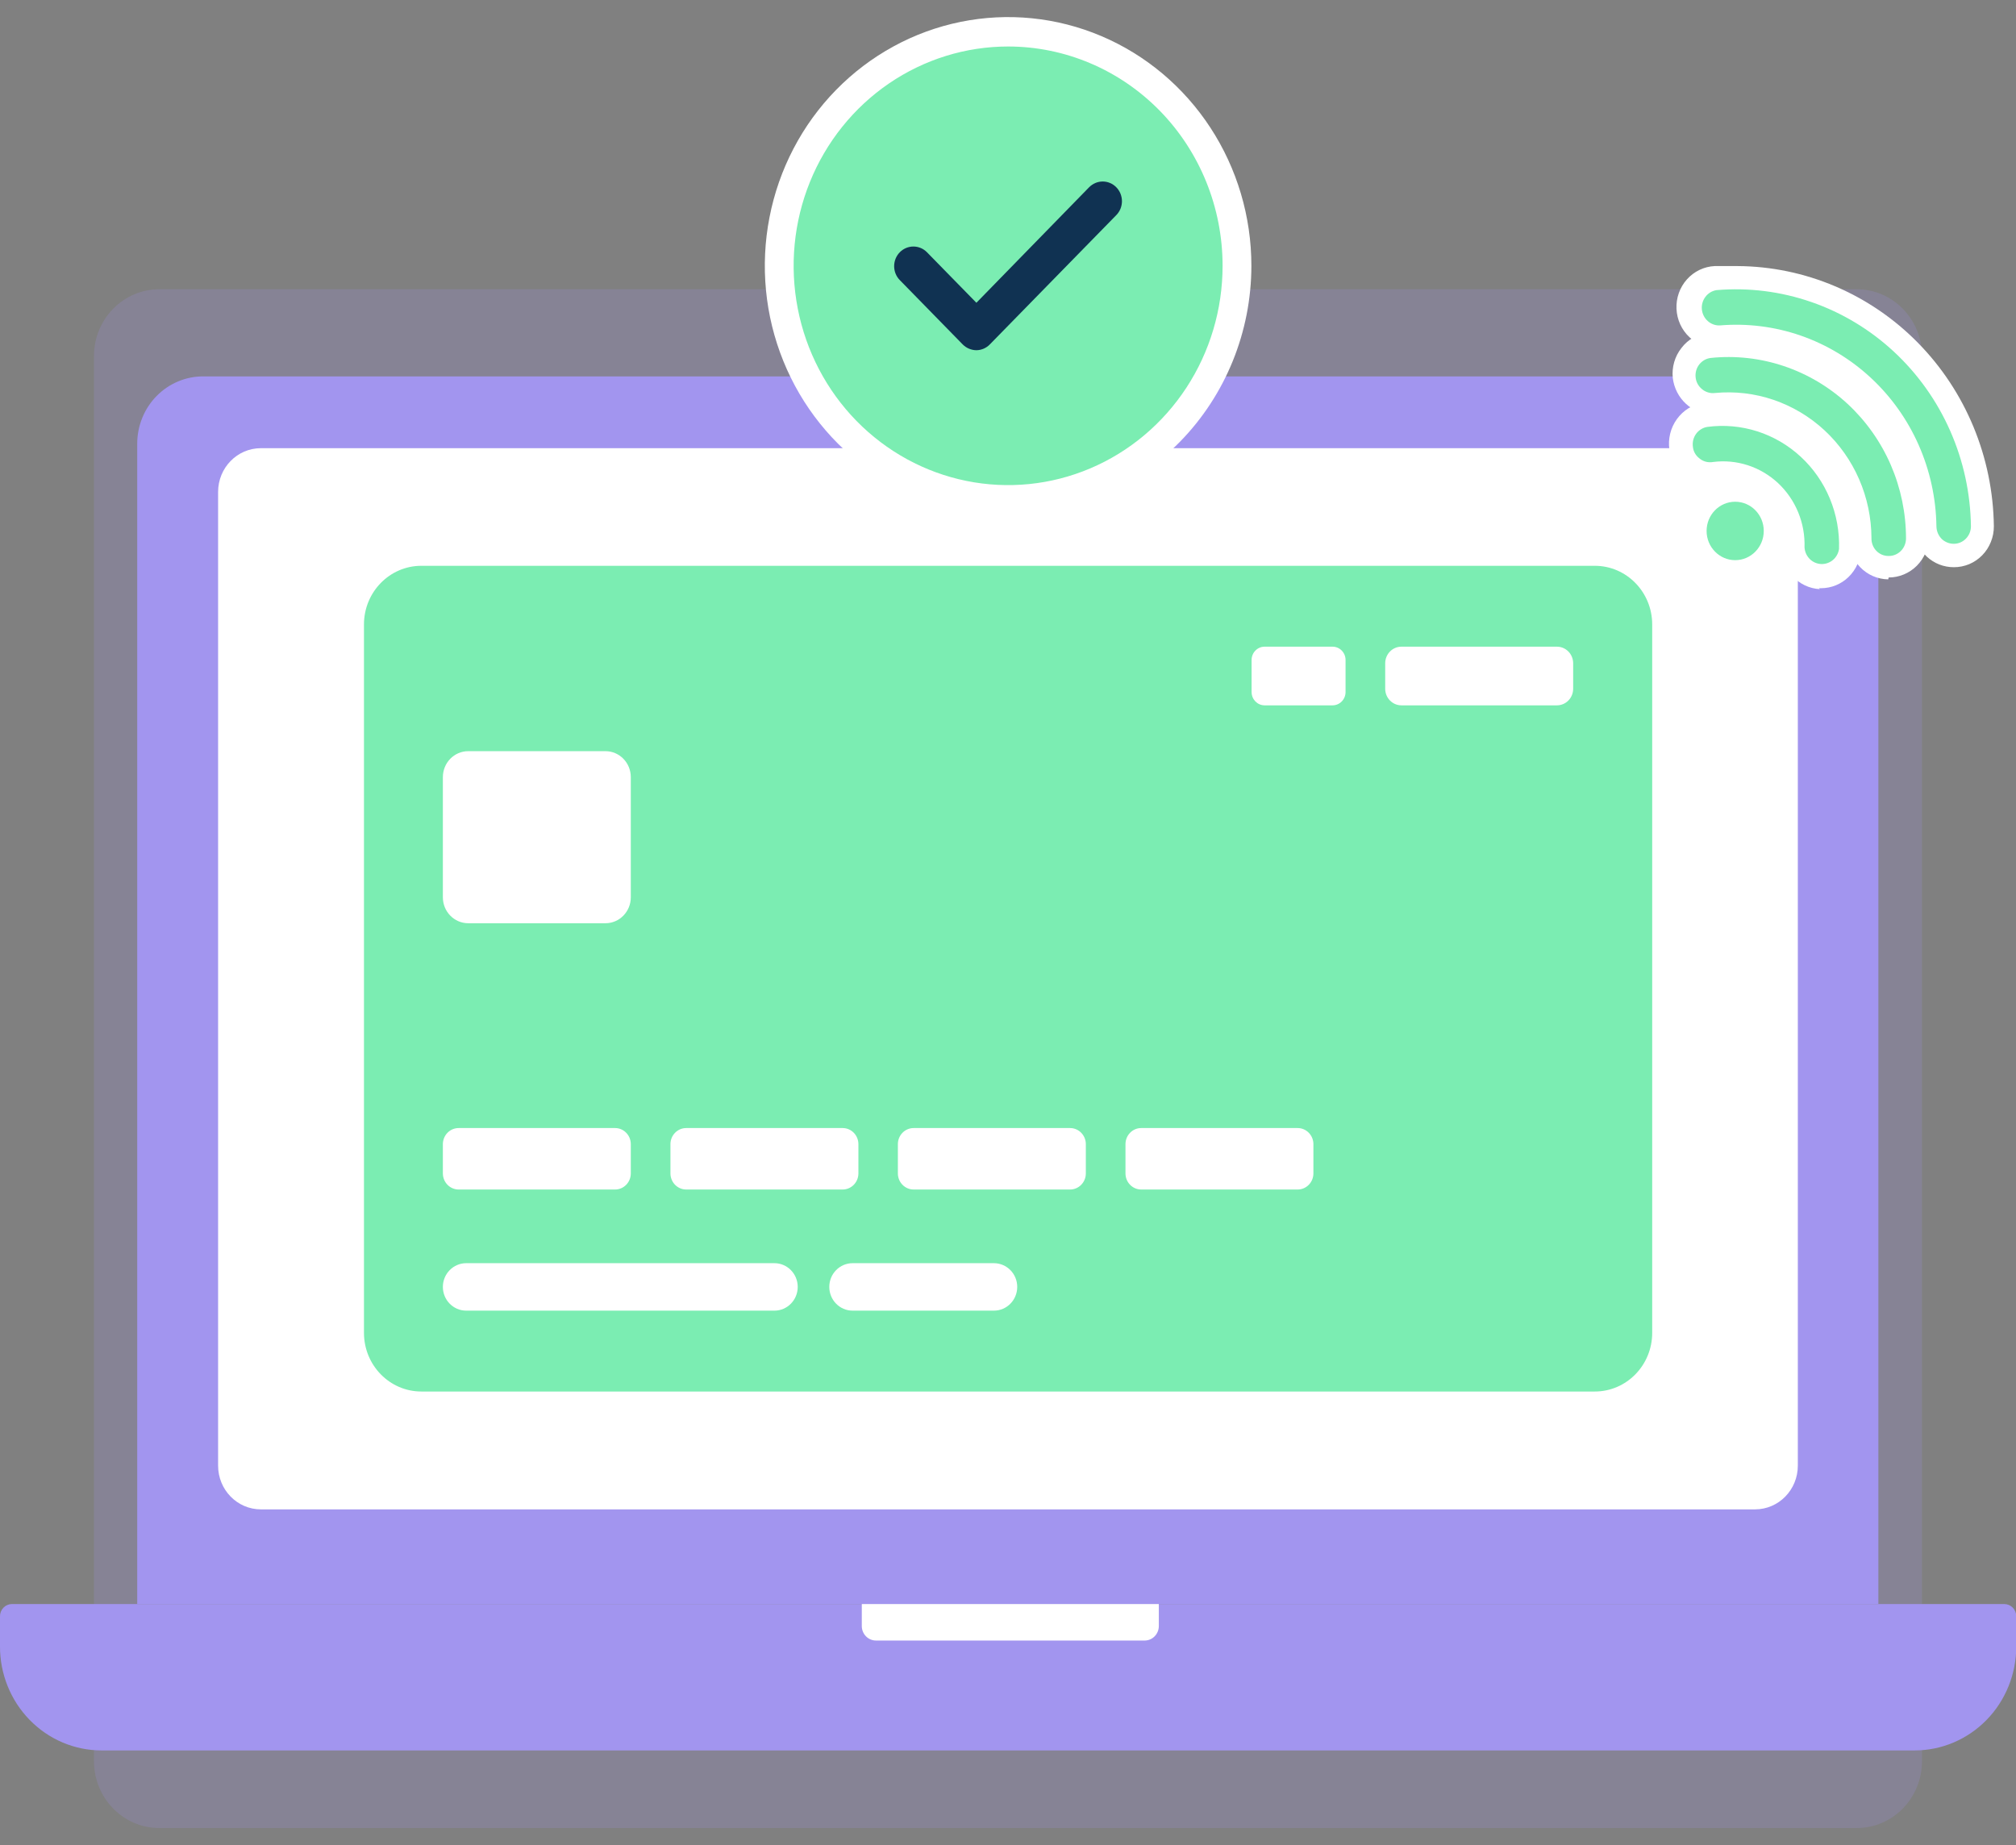 <svg width="59" height="54" viewBox="0 0 59 54" fill="none" xmlns="http://www.w3.org/2000/svg">
<rect x="0" y="0" width="59" height="54" fill="#808080" stroke="none"/>
<g clip-path="url(#clip0_3022_5108)">
<path opacity="0.2" d="M54.336 8.465H4.664C3.607 8.465 2.75 9.341 2.75 10.422V51.544C2.75 52.624 3.607 53.501 4.664 53.501H54.336C55.393 53.501 56.249 52.624 56.249 51.544V10.422C56.249 9.341 55.393 8.465 54.336 8.465Z" fill="#A295EF"/>
<path d="M5.956 11.016H53.045C53.556 11.016 54.046 11.223 54.408 11.593C54.769 11.962 54.972 12.464 54.972 12.986V46.944H4.016V12.986C4.016 12.726 4.066 12.469 4.164 12.229C4.261 11.989 4.404 11.771 4.585 11.588C4.765 11.405 4.979 11.26 5.215 11.162C5.45 11.063 5.702 11.014 5.956 11.016Z" fill="#A295EF"/>
<path d="M51.364 13.117H7.634C6.943 13.117 6.383 13.69 6.383 14.397V42.895C6.383 43.601 6.943 44.174 7.634 44.174H51.364C52.055 44.174 52.615 43.601 52.615 42.895V14.397C52.615 13.69 52.055 13.117 51.364 13.117Z" fill="white"/>
<path d="M0.348 46.945H58.659C58.751 46.945 58.84 46.983 58.905 47.05C58.97 47.116 59.007 47.207 59.007 47.301V48.191C59.007 48.996 58.694 49.769 58.136 50.339C57.579 50.908 56.824 51.229 56.036 51.229H2.971C2.58 51.229 2.193 51.15 1.833 50.997C1.472 50.844 1.144 50.619 0.868 50.336C0.592 50.053 0.373 49.718 0.224 49.348C0.075 48.979 -0.001 48.583 7.53629e-06 48.184V47.301C7.53629e-06 47.207 0.037 47.116 0.102 47.05C0.167 46.983 0.256 46.945 0.348 46.945Z" fill="#A295EF"/>
<path d="M25.215 46.945H33.914V47.589C33.914 47.701 33.87 47.809 33.792 47.889C33.715 47.968 33.609 48.013 33.499 48.013H25.636C25.526 48.013 25.421 47.968 25.343 47.889C25.265 47.809 25.221 47.701 25.221 47.589V46.945H25.215Z" fill="white"/>
<path d="M46.673 16.559H12.332C11.404 16.559 10.652 17.328 10.652 18.276V39.008C10.652 39.956 11.404 40.725 12.332 40.725H46.673C47.601 40.725 48.353 39.956 48.353 39.008V18.276C48.353 17.328 47.601 16.559 46.673 16.559Z" fill="#7BEDB2"/>
<path d="M18 33.014H13.423C13.168 33.014 12.961 33.225 12.961 33.486V34.341C12.961 34.602 13.168 34.813 13.423 34.813H18C18.255 34.813 18.461 34.602 18.461 34.341V33.486C18.461 33.225 18.255 33.014 18 33.014Z" fill="white"/>
<path d="M24.66 33.014H20.083C19.828 33.014 19.621 33.225 19.621 33.486V34.341C19.621 34.602 19.828 34.813 20.083 34.813H24.66C24.915 34.813 25.122 34.602 25.122 34.341V33.486C25.122 33.225 24.915 33.014 24.66 33.014Z" fill="white"/>
<path d="M31.316 33.014H26.739C26.484 33.014 26.277 33.225 26.277 33.486V34.341C26.277 34.602 26.484 34.813 26.739 34.813H31.316C31.571 34.813 31.778 34.602 31.778 34.341V33.486C31.778 33.225 31.571 33.014 31.316 33.014Z" fill="white"/>
<path d="M37.976 33.014H33.399C33.144 33.014 32.938 33.225 32.938 33.486V34.341C32.938 34.602 33.144 34.813 33.399 34.813H37.976C38.231 34.813 38.438 34.602 38.438 34.341V33.486C38.438 33.225 38.231 33.014 37.976 33.014Z" fill="white"/>
<path d="M17.719 21.984H13.704C13.293 21.984 12.961 22.324 12.961 22.744V26.261C12.961 26.68 13.293 27.02 13.704 27.02H17.719C18.129 27.02 18.461 26.68 18.461 26.261V22.744C18.461 22.324 18.129 21.984 17.719 21.984Z" fill="white"/>
<path d="M45.565 18.926H41.014C40.752 18.926 40.539 19.143 40.539 19.412V20.157C40.539 20.426 40.752 20.643 41.014 20.643H45.565C45.827 20.643 46.04 20.426 46.04 20.157V19.412C46.04 19.143 45.827 18.926 45.565 18.926Z" fill="white"/>
<path d="M38.998 18.926H37.01C36.8 18.926 36.629 19.1 36.629 19.316V20.253C36.629 20.469 36.8 20.643 37.01 20.643H38.998C39.208 20.643 39.379 20.469 39.379 20.253V19.316C39.379 19.1 39.208 18.926 38.998 18.926Z" fill="white"/>
<path d="M22.664 36.969H13.643C13.267 36.969 12.961 37.28 12.961 37.663C12.961 38.047 13.267 38.358 13.643 38.358H22.664C23.041 38.358 23.346 38.047 23.346 37.663C23.346 37.28 23.041 36.969 22.664 36.969Z" fill="white"/>
<path d="M29.087 36.969H24.952C24.575 36.969 24.27 37.28 24.27 37.663C24.27 38.047 24.575 38.358 24.952 38.358H29.087C29.465 38.358 29.77 38.047 29.77 37.663C29.77 37.28 29.465 36.969 29.087 36.969Z" fill="white"/>
<path d="M57.181 16.6C56.889 16.601 56.608 16.492 56.391 16.292C56.27 16.179 56.174 16.041 56.107 15.888C56.04 15.735 56.005 15.57 56.003 15.402C55.979 14.019 55.427 12.699 54.467 11.724C53.506 10.749 52.211 10.196 50.857 10.182C50.703 10.182 50.556 10.182 50.402 10.182H50.288C50.135 10.189 49.981 10.165 49.836 10.112C49.691 10.058 49.558 9.976 49.445 9.87C49.215 9.656 49.078 9.357 49.064 9.039C49.05 8.722 49.159 8.411 49.369 8.177C49.578 7.942 49.871 7.802 50.181 7.787C50.409 7.787 50.63 7.787 50.85 7.787C52.827 7.798 54.721 8.602 56.124 10.026C57.527 11.45 58.327 13.381 58.352 15.402C58.353 15.56 58.323 15.716 58.264 15.862C58.206 16.008 58.12 16.14 58.011 16.251C57.902 16.363 57.772 16.451 57.63 16.511C57.487 16.57 57.335 16.601 57.181 16.6Z" fill="white"/>
<path d="M56.838 15.785C56.786 15.736 56.745 15.677 56.716 15.611C56.687 15.545 56.672 15.474 56.671 15.402C56.659 14.581 56.482 13.773 56.152 13.025C55.822 12.277 55.344 11.607 54.75 11.056C54.156 10.505 53.458 10.085 52.698 9.821C51.938 9.558 51.133 9.457 50.334 9.524C50.204 9.53 50.078 9.484 49.98 9.397C49.882 9.31 49.82 9.188 49.807 9.056C49.794 8.924 49.831 8.792 49.911 8.687C49.99 8.582 50.105 8.512 50.234 8.491C51.174 8.411 52.12 8.53 53.013 8.84C53.906 9.149 54.727 9.644 55.426 10.292C56.124 10.94 56.685 11.728 57.073 12.607C57.461 13.486 57.668 14.437 57.681 15.402C57.681 15.538 57.629 15.668 57.534 15.764C57.44 15.861 57.313 15.915 57.18 15.915C57.054 15.915 56.933 15.869 56.838 15.785Z" fill="#7BEDB2"/>
<path d="M55.26 16.956C55.106 16.954 54.954 16.921 54.813 16.86C54.671 16.798 54.543 16.708 54.436 16.596C54.328 16.483 54.243 16.35 54.186 16.204C54.129 16.058 54.1 15.902 54.102 15.745C54.102 14.796 53.737 13.885 53.086 13.209C52.435 12.534 51.55 12.146 50.623 12.132C50.5 12.125 50.377 12.125 50.255 12.132H50.127C49.839 12.129 49.561 12.02 49.346 11.823C49.13 11.627 48.992 11.357 48.956 11.065C48.939 10.908 48.953 10.749 48.997 10.597C49.04 10.446 49.113 10.305 49.211 10.182C49.305 10.058 49.423 9.955 49.558 9.879C49.693 9.802 49.84 9.754 49.993 9.737C50.201 9.737 50.408 9.703 50.616 9.703C52.168 9.714 53.653 10.353 54.747 11.48C55.84 12.607 56.453 14.13 56.451 15.717C56.446 16.033 56.319 16.334 56.099 16.556C55.879 16.777 55.582 16.901 55.273 16.901L55.26 16.956Z" fill="white"/>
<path d="M49.785 11.366C49.694 11.283 49.636 11.168 49.624 11.044C49.609 10.909 49.647 10.773 49.73 10.667C49.813 10.56 49.934 10.492 50.066 10.476C50.789 10.401 51.519 10.483 52.209 10.715C52.899 10.947 53.534 11.324 54.073 11.822C54.611 12.321 55.041 12.929 55.336 13.608C55.63 14.288 55.782 15.022 55.781 15.765C55.78 15.833 55.766 15.9 55.739 15.963C55.713 16.025 55.675 16.081 55.627 16.128C55.579 16.176 55.522 16.212 55.46 16.237C55.398 16.262 55.332 16.273 55.265 16.271C55.199 16.271 55.134 16.258 55.073 16.232C55.012 16.205 54.956 16.167 54.91 16.118C54.864 16.07 54.828 16.012 54.804 15.949C54.78 15.886 54.768 15.819 54.77 15.752C54.768 15.156 54.645 14.568 54.408 14.024C54.171 13.48 53.826 12.993 53.395 12.593C52.964 12.194 52.455 11.89 51.903 11.702C51.351 11.514 50.766 11.446 50.186 11.502C50.114 11.511 50.04 11.503 49.971 11.479C49.901 11.456 49.838 11.417 49.785 11.366Z" fill="#7BEDB2"/>
<path d="M53.259 17.242C52.95 17.226 52.659 17.086 52.449 16.852C52.344 16.736 52.263 16.599 52.21 16.45C52.157 16.3 52.134 16.142 52.142 15.983C52.156 15.726 52.113 15.47 52.016 15.232C51.919 14.995 51.769 14.784 51.579 14.615C51.271 14.319 50.865 14.153 50.442 14.15C50.356 14.153 50.271 14.164 50.188 14.184H50.014C49.732 14.184 49.46 14.08 49.248 13.891C49.035 13.703 48.896 13.442 48.856 13.158C48.812 12.843 48.89 12.524 49.074 12.268C49.258 12.011 49.533 11.84 49.84 11.789C50.03 11.762 50.222 11.748 50.415 11.748C50.961 11.752 51.5 11.868 52.002 12.089C52.503 12.311 52.955 12.632 53.333 13.036C53.71 13.439 54.005 13.915 54.199 14.437C54.393 14.958 54.483 15.515 54.464 16.072C54.45 16.38 54.32 16.671 54.102 16.884C53.884 17.097 53.594 17.215 53.292 17.215H53.232L53.259 17.242Z" fill="white"/>
<path d="M49.706 13.391C49.616 13.313 49.558 13.203 49.545 13.083C49.535 13.016 49.538 12.947 49.553 12.882C49.569 12.816 49.597 12.753 49.636 12.699C49.675 12.644 49.725 12.598 49.782 12.563C49.838 12.528 49.901 12.504 49.967 12.494C50.458 12.429 50.956 12.473 51.429 12.624C51.901 12.775 52.335 13.029 52.702 13.369C53.069 13.708 53.359 14.126 53.552 14.591C53.745 15.057 53.837 15.56 53.821 16.066C53.802 16.193 53.738 16.308 53.641 16.39C53.544 16.471 53.42 16.513 53.295 16.507C53.169 16.501 53.051 16.448 52.961 16.358C52.872 16.267 52.818 16.146 52.811 16.018C52.822 15.666 52.759 15.316 52.625 14.991C52.491 14.667 52.29 14.376 52.036 14.138C51.781 13.901 51.48 13.723 51.151 13.616C50.823 13.51 50.476 13.477 50.134 13.521C50.058 13.535 49.979 13.53 49.905 13.508C49.831 13.485 49.762 13.445 49.706 13.391Z" fill="#7BEDB2"/>
<path d="M50.784 17.078C50.493 17.079 50.207 16.992 49.963 16.83C49.718 16.668 49.525 16.436 49.407 16.164C49.289 15.891 49.25 15.59 49.296 15.295C49.342 15.001 49.471 14.727 49.667 14.506C49.799 14.356 49.96 14.234 50.138 14.147C50.317 14.06 50.511 14.01 50.709 14C50.906 13.99 51.104 14.02 51.29 14.088C51.477 14.156 51.648 14.261 51.795 14.396C52.021 14.605 52.179 14.879 52.25 15.181C52.321 15.484 52.3 15.802 52.191 16.092C52.081 16.383 51.888 16.633 51.637 16.809C51.386 16.985 51.089 17.079 50.784 17.078Z" fill="white"/>
<path d="M50.782 16.394C51.244 16.394 51.618 16.011 51.618 15.539C51.618 15.066 51.244 14.684 50.782 14.684C50.32 14.684 49.945 15.066 49.945 15.539C49.945 16.011 50.32 16.394 50.782 16.394Z" fill="#7BEDB2"/>
<path d="M29.503 15.06C28.095 15.06 26.718 14.633 25.547 13.833C24.376 13.033 23.464 11.896 22.925 10.566C22.386 9.236 22.245 7.772 22.52 6.36C22.794 4.948 23.472 3.65 24.468 2.632C25.464 1.614 26.733 0.921 28.114 0.64C29.495 0.359 30.926 0.503 32.227 1.054C33.528 1.605 34.64 2.538 35.423 3.736C36.205 4.933 36.623 6.34 36.623 7.78C36.621 9.71 35.87 11.561 34.535 12.926C33.2 14.291 31.39 15.059 29.503 15.06Z" fill="white"/>
<path d="M35.78 7.779C35.78 9.049 35.412 10.29 34.722 11.345C34.032 12.4 33.052 13.223 31.905 13.709C30.758 14.195 29.496 14.322 28.279 14.074C27.061 13.826 25.943 13.215 25.065 12.318C24.187 11.42 23.589 10.276 23.347 9.031C23.105 7.786 23.229 6.496 23.704 5.323C24.179 4.151 24.984 3.148 26.016 2.443C27.048 1.738 28.262 1.361 29.503 1.361C31.168 1.361 32.764 2.038 33.942 3.241C35.119 4.445 35.78 6.077 35.78 7.779Z" fill="#7BEDB2"/>
<path d="M28.575 10.25C28.424 10.248 28.28 10.187 28.173 10.079L26.333 8.197C26.227 8.09 26.168 7.943 26.168 7.79C26.168 7.638 26.227 7.491 26.333 7.383C26.439 7.275 26.582 7.215 26.731 7.215C26.88 7.215 27.024 7.275 27.129 7.383L28.575 8.861L31.873 5.481C31.926 5.428 31.988 5.385 32.056 5.356C32.124 5.327 32.198 5.312 32.272 5.312C32.346 5.312 32.419 5.327 32.487 5.356C32.556 5.385 32.618 5.428 32.67 5.481C32.722 5.535 32.764 5.598 32.792 5.668C32.82 5.738 32.835 5.813 32.835 5.888C32.835 5.964 32.82 6.039 32.792 6.109C32.764 6.178 32.722 6.242 32.67 6.295L28.969 10.079C28.865 10.187 28.723 10.248 28.575 10.25Z" fill="#103252"/>
</g>
<defs>
<clipPath id="clip0_3022_5108">
<rect width="59" height="53" fill="white" transform="translate(0 0.5)"/>
</clipPath>
</defs>
</svg>
